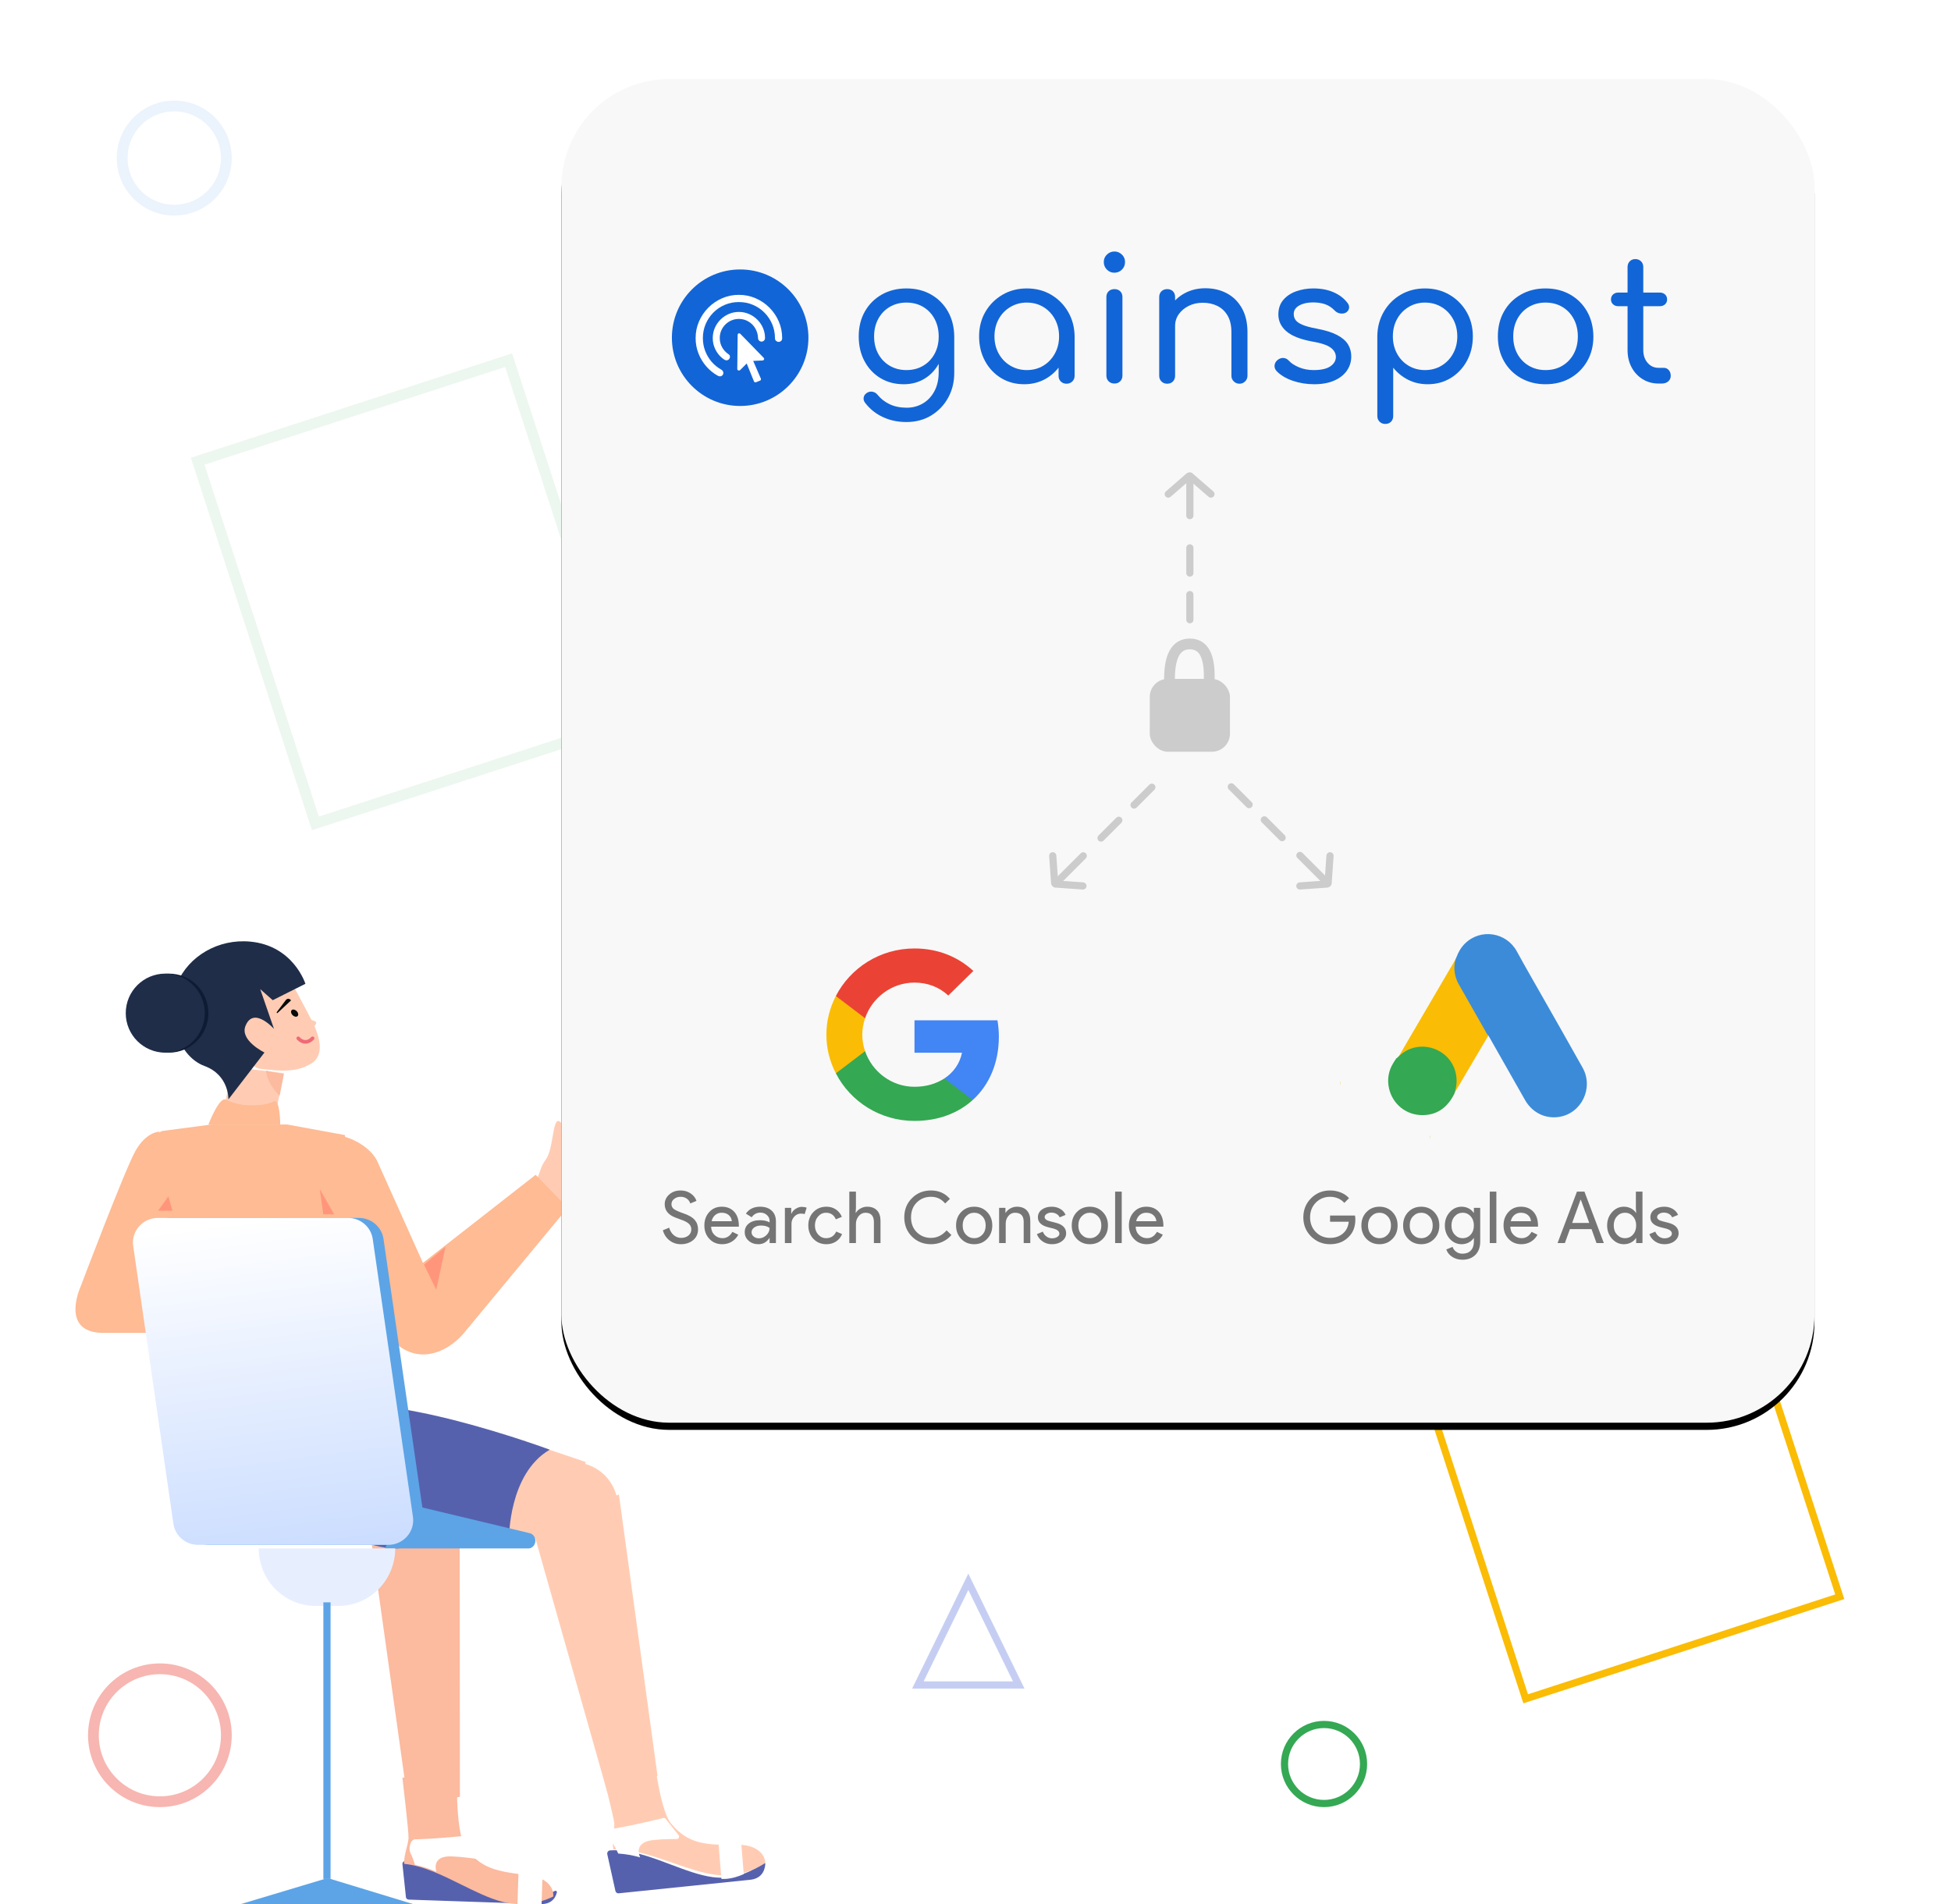 <?xml version="1.0" encoding="UTF-8"?>
<svg width="543px" height="530px" viewBox="0 0 543 530" version="1.1" xmlns="http://www.w3.org/2000/svg" xmlns:xlink="http://www.w3.org/1999/xlink">
    <title>Tab 1</title>
    <defs>
        <linearGradient x1="48.171%" y1="-0.237%" x2="71.651%" y2="210.811%" id="linearGradient-1">
            <stop stop-color="#FFFFFF" offset="0%"></stop>
            <stop stop-color="#94B9FF" offset="100%"></stop>
        </linearGradient>
        <filter x="-9.6%" y="-9.2%" width="119.2%" height="118.4%" filterUnits="objectBoundingBox" id="filter-2">
            <feGaussianBlur stdDeviation="3" in="SourceGraphic"></feGaussianBlur>
        </filter>
        <filter x="-37.5%" y="-37.5%" width="175.0%" height="175.0%" filterUnits="objectBoundingBox" id="filter-3">
            <feGaussianBlur stdDeviation="3" in="SourceGraphic"></feGaussianBlur>
        </filter>
        <filter x="-9.6%" y="-8.3%" width="119.1%" height="116.5%" filterUnits="objectBoundingBox" id="filter-4">
            <feGaussianBlur stdDeviation="3" in="SourceGraphic"></feGaussianBlur>
        </filter>
        <rect id="path-5" x="156.253" y="22" width="348.751" height="374" rx="30"></rect>
        <filter x="-3.3%" y="-2.5%" width="106.6%" height="106.1%" filterUnits="objectBoundingBox" id="filter-6">
            <feOffset dx="0" dy="2" in="SourceAlpha" result="shadowOffsetOuter1"></feOffset>
            <feGaussianBlur stdDeviation="3.5" in="shadowOffsetOuter1" result="shadowBlurOuter1"></feGaussianBlur>
            <feColorMatrix values="0 0 0 0 0   0 0 0 0 0   0 0 0 0 0  0 0 0 0.306 0" type="matrix" in="shadowBlurOuter1"></feColorMatrix>
        </filter>
        <filter x="-18.8%" y="-18.8%" width="137.5%" height="137.5%" filterUnits="objectBoundingBox" id="filter-7">
            <feGaussianBlur stdDeviation="2" in="SourceGraphic"></feGaussianBlur>
        </filter>
        <filter x="-22.5%" y="-22.5%" width="145.0%" height="145.0%" filterUnits="objectBoundingBox" id="filter-8">
            <feGaussianBlur stdDeviation="3" in="SourceGraphic"></feGaussianBlur>
        </filter>
        <filter x="-19.2%" y="-18.8%" width="138.4%" height="137.5%" filterUnits="objectBoundingBox" id="filter-9">
            <feGaussianBlur stdDeviation="2" in="SourceGraphic"></feGaussianBlur>
        </filter>
    </defs>
    <g id="Tab-1" stroke="none" stroke-width="1" fill="none" fill-rule="evenodd">
        <g id="Character07" transform="translate(-123, 156)">
            <path d="M269,176.787 C273.976,171.389 272.566,169.944 274.899,166.756 C277.19,163.648 276.685,154.496 278.872,156.24 C281.06,157.984 281.072,161.261 281.072,161.261 C283.474,158.722 286.341,153.686 290.536,154.015 C294.73,154.345 294.785,155.679 296.628,158.063 C301.517,164.473 291.921,170.14 289.931,172.688 C288.661,174.28 281.202,178.292 280.232,179.324 L276.076,183 L269,176.787 Z" id="Path" fill="#FFCCB3" fill-rule="nonzero"></path>
            <line x1="285" y1="163" x2="292" y2="155" id="Path" stroke="#EF6A77" stroke-width="1.078" stroke-linecap="round"></line>
            <line x1="288" y1="166" x2="295" y2="159" id="Path" stroke="#EF6A77" stroke-width="1.078" stroke-linecap="round"></line>
            <line x1="291" y1="167" x2="295" y2="163" id="Path" stroke="#EF6A77" stroke-width="1.078" stroke-linecap="round"></line>
            <polygon id="Path" fill="#5CA4E6" fill-rule="nonzero" points="194.052 221 191 233 206.929 228.045 209 221"></polygon>
            <path d="M309.686,362.981 C304.016,360.844 298.171,358.641 292.784,359.049 C292.662,359.058 292.544,359.095 292.437,359.157 C292.33,359.219 292.237,359.305 292.165,359.41 C292.092,359.514 292.042,359.634 292.018,359.761 C291.993,359.888 291.994,360.02 292.022,360.146 L294.278,370.314 C294.325,370.524 294.44,370.708 294.604,370.834 C294.768,370.959 294.969,371.017 295.17,370.996 L331.801,367.222 C334.502,366.944 335.805,365.238 335.999,362.886 C336.004,362.805 335.988,362.725 335.951,362.654 C335.914,362.583 335.859,362.525 335.792,362.486 C335.726,362.448 335.65,362.431 335.574,362.438 C335.499,362.444 335.427,362.473 335.366,362.522 C331.324,365.756 326.256,367.174 321.247,366.472 C317.63,365.976 313.702,364.495 309.686,362.981 Z" id="Path" fill="#5661AE"></path>
            <path d="M290,334.809 C290,334.809 293.87,349.91 293.978,351.53 C293.987,352.43 293.929,353.33 293.804,354.222 C293.631,355.826 293.439,357.613 293.728,358.784 C299.036,358.622 304.745,360.608 310.29,362.536 C314.403,363.966 318.424,365.365 322.127,365.834 C327.009,366.465 331.954,365.283 336,362.52 C335.831,359.762 333.175,357.438 328.275,357.485 C319.493,357.568 314.632,357.413 309.788,351.59 C306.344,347.453 304.683,330 304.683,330 L290,334.809 Z" id="Path" fill="#FFCCB3"></path>
            <path d="M307.642,350.017 C306.116,350.402 300.048,351.9 294.127,352.937 C292.976,353.139 292.611,355.695 293.481,356.965 C294.081,357.904 294.609,358.894 295.06,359.924 C297.123,360.055 299.167,360.416 301.161,361 C300.109,358.575 301.234,356.989 303.403,356.415 C305.115,355.962 309.248,355.885 311.387,355.877 C311.505,355.877 311.619,355.84 311.718,355.771 C311.817,355.703 311.895,355.605 311.944,355.49 C311.993,355.375 312.01,355.247 311.994,355.122 C311.978,354.997 311.928,354.879 311.851,354.784 L308.251,350.234 C308.178,350.141 308.082,350.071 307.975,350.033 C307.867,349.995 307.752,349.99 307.642,350.017 Z" id="Path" fill="#FFFFFF"></path>
            <path d="M330,365.637 C326.34,367.319 323.781,366.97 323.781,366.97 L323,357.375 L329.297,357 L330,365.637 Z" id="Path" fill="#FFFFFF"></path>
            <path d="M286.09,275.47 C292.701,273.487 296.453,266.52 294.47,259.91 C292.487,253.299 285.52,249.547 278.91,251.53 C272.299,253.513 268.547,260.48 270.53,267.09 C272.513,273.701 279.48,277.453 286.09,275.47 Z" id="Path" fill="#FFCCB3" fill-rule="nonzero"></path>
            <polygon id="Path" fill="#FFCCB3" fill-rule="nonzero" points="286 250.943 265.529 244 256 269.432 282.483 274"></polygon>
            <polygon id="Path" fill="#FFCCB3" fill-rule="nonzero" points="295.258 260 306 338.297 292.065 343 271 268.659"></polygon>
            <path d="M252.057,367.54 C246.734,364.966 241.247,362.313 235.889,362.002 C235.768,361.994 235.647,362.012 235.534,362.053 C235.422,362.094 235.319,362.158 235.235,362.24 C235.151,362.322 235.087,362.421 235.047,362.529 C235.007,362.637 234.992,362.753 235.004,362.867 L235.977,372.042 C235.997,372.231 236.089,372.406 236.235,372.536 C236.381,372.666 236.572,372.742 236.772,372.748 L273.324,373.996 C276.019,374.087 277.512,372.757 277.992,370.724 C278.007,370.654 278.001,370.581 277.973,370.515 C277.946,370.448 277.899,370.391 277.838,370.349 C277.777,370.307 277.704,370.283 277.629,370.278 C277.553,370.275 277.479,370.291 277.413,370.327 C273.034,372.654 267.867,373.265 263.018,372.029 C259.516,371.146 255.828,369.363 252.057,367.54 Z" id="Path" fill="#5661AE"></path>
            <path d="M235,338.827 C235,338.827 236.817,354.114 236.707,355.716 C236.596,356.599 236.417,357.473 236.173,358.33 C235.786,359.879 235.355,361.604 235.485,362.789 C240.781,363.311 246.187,365.989 251.439,368.59 C255.333,370.518 259.141,372.404 262.758,373.339 C267.524,374.582 272.597,374.06 276.988,371.872 C277.19,369.149 274.863,366.532 269.988,365.949 C261.25,364.904 256.441,364.129 252.409,357.804 C249.543,353.309 250.236,336 250.236,336 L235,338.827 Z" id="Path" fill="#FCBA9F"></path>
            <path d="M252.285,355.003 C250.715,355.168 244.471,355.794 238.432,355.983 C237.258,356.02 236.579,358.509 237.29,359.896 C237.773,360.915 238.177,361.974 238.5,363.062 C240.544,363.486 242.54,364.136 244.459,365 C243.709,362.44 245.027,361.022 247.263,360.761 C249.029,360.554 253.164,361.066 255.301,361.362 C255.418,361.378 255.538,361.358 255.645,361.304 C255.752,361.25 255.842,361.164 255.905,361.057 C255.968,360.949 256.001,360.825 256,360.698 C255.999,360.571 255.965,360.447 255.9,360.341 L252.867,355.305 C252.805,355.202 252.718,355.119 252.616,355.066 C252.513,355.013 252.399,354.991 252.285,355.003 Z" id="Path" fill="#FFFFFF"></path>
            <path d="M273.72,374.396 C269.659,375.504 267,374.748 267,374.748 L267.311,365 L274,365.621 L273.72,374.396 Z" id="Path" fill="#FFFFFF"></path>
            <path d="M240.48,276.84 C247.296,275.746 251.934,269.335 250.84,262.52 C249.746,255.704 243.335,251.066 236.52,252.16 C229.704,253.254 225.066,259.665 226.16,266.48 C227.254,273.296 233.665,277.934 240.48,276.84 Z" id="Path" stroke="#5CA4E6" stroke-width="1.097"></path>
            <polygon id="Path" fill="#FCBA9F" fill-rule="nonzero" points="250.94 265 251 344.126 236.71 347 226 270.472"></polygon>
            <path d="M212.403,236.45 C212.403,236.45 208.559,255.407 213.597,263.329 C219.973,273.356 227.771,274.892 233.535,275 L264.674,272.293 C264.674,272.293 264.467,254.251 276,247.51 C276,247.51 228.734,229.931 212.403,236.45 Z" id="Path" fill="#5661AE" fill-rule="nonzero"></path>
            <polygon id="Path" fill="#FFCCB3" fill-rule="nonzero" points="202 142.718 199.495 155 185 154.055 187.777 141"></polygon>
            <path d="M202,143.017 L200.828,149 C200.828,149 197.62,146.266 197,142 L202,143.017 Z" id="Path" fill="#FCBA9F" fill-rule="nonzero"></path>
            <path d="M181,157 C181,157 184.042,149.124 185.857,150.081 C190.172,152.354 196.474,151.932 199.264,150.566 C200.936,149.748 201,157 201,157 L181,157 Z" id="Path" fill="#FEBB94" fill-rule="nonzero"></path>
            <path d="M181.797,157 L168.25,158.793 C167.878,158.842 167.54,159.033 167.308,159.324 C167.076,159.616 166.969,159.985 167.008,160.353 L176.466,249 L225,244.294 L218.994,159.939 L202.935,157 L181.797,157 Z" id="Path" fill="#FEBB94" fill-rule="nonzero"></path>
            <polygon id="Path" fill="#FF967C" fill-rule="nonzero" points="216 182 212 175 212.984 182"></polygon>
            <path d="M217,160 C222.164,160.774 226.493,164.137 227.939,167.075 L240.713,195.515 L272.082,170.998 L281,180.177 L252.802,214.223 C247.132,221.522 237.323,224.525 230.642,215.007 L219.968,198.623 L217,160 Z" id="Path" fill="#FEBB94" fill-rule="nonzero"></path>
            <polygon id="Path" fill="#FF967C" fill-rule="nonzero" points="241 196.009 244.407 203 247 191"></polygon>
            <path d="M167.375,159 C167.375,159 163.762,158.935 160.725,164.311 C157.687,169.687 145.386,202.251 145.386,202.251 C145.386,202.251 139.767,214.539 151.157,215 L175,215 L167.375,159 Z" id="Path" fill="#FEBB94" fill-rule="nonzero"></path>
            <polygon id="Path" fill="#FF967C" fill-rule="nonzero" points="171 181 169.863 177 167 181"></polygon>
            <path d="M234.071,274 L181.119,274 C179.451,274 177.839,273.406 176.579,272.328 C175.32,271.249 174.496,269.758 174.26,268.128 L163.07,190.807 C162.929,189.837 163.002,188.848 163.282,187.908 C163.562,186.968 164.044,186.099 164.694,185.359 C165.344,184.618 166.149,184.024 167.052,183.618 C167.955,183.211 168.936,183 169.928,183 L222.881,183 C224.549,183 226.161,183.594 227.421,184.673 C228.68,185.751 229.504,187.243 229.74,188.872 L240.93,266.193 C241.071,267.163 240.998,268.152 240.718,269.092 C240.438,270.032 239.956,270.902 239.306,271.642 C238.655,272.382 237.851,272.976 236.948,273.383 C236.045,273.79 235.064,274 234.071,274 Z" id="Path" fill="#5CA4E6" fill-rule="nonzero"></path>
            <path d="M230,275 L270.05,275 C270.394,275 270.732,274.9 271.029,274.71 C271.326,274.52 271.573,274.247 271.743,273.918 C271.914,273.589 272.002,273.217 272,272.838 C271.997,272.46 271.904,272.089 271.729,271.763 C271.593,271.509 271.41,271.288 271.192,271.115 C270.975,270.941 270.727,270.819 270.464,270.757 L238.043,263 L230,275 Z" id="Path" fill="#5CA4E6" fill-rule="nonzero"></path>
            <path d="M231.072,274 L178.119,274 C176.451,274 174.839,273.406 173.579,272.328 C172.32,271.249 171.496,269.758 171.26,268.128 L160.07,190.807 C159.929,189.837 160.002,188.848 160.282,187.908 C160.562,186.968 161.044,186.099 161.694,185.359 C162.345,184.618 163.149,184.024 164.052,183.618 C164.955,183.211 165.936,183 166.929,183 L219.881,183 C221.549,183 223.161,183.594 224.421,184.673 C225.681,185.751 226.504,187.243 226.74,188.872 L237.93,266.193 C238.071,267.163 237.998,268.152 237.718,269.092 C237.438,270.032 236.956,270.902 236.306,271.642 C235.656,272.382 234.851,272.976 233.948,273.383 C233.045,273.79 232.064,274 231.072,274 Z" id="Path" fill="url(#linearGradient-1)" fill-rule="nonzero"></path>
            <path d="M195,275 L233,275 C233,279.243 231.335,283.313 228.37,286.314 C225.406,289.314 221.385,291 217.193,291 L210.807,291 C206.615,291 202.594,289.314 199.63,286.314 C196.666,283.313 195,279.243 195,275 Z" id="Path" fill="#E7EFFF" fill-rule="nonzero"></path>
            <polygon id="Path" fill="#5CA4E6" fill-rule="nonzero" points="215 290 213 290 213 367 215 367"></polygon>
            <polygon id="Path" fill="#5CA4E6" fill-rule="nonzero" points="213.331 367 190 374 238 374 215.031 367"></polygon>
            <path d="M202.96,115.366 C202.96,115.366 208.481,125.289 210.396,129.384 C212.311,133.479 212.965,137.897 209.777,139.931 C205.437,142.698 200.636,142.083 195.462,141.507 C190.983,141.009 185.37,128.454 186.058,125.372 C186.745,122.289 194.535,109.926 202.96,115.366 Z" id="Path" fill="#FFCCB3" fill-rule="nonzero"></path>
            <path d="M205.766,126.877 C206.121,126.611 206.066,126.003 205.643,125.519 C205.22,125.035 204.589,124.858 204.234,125.123 C203.879,125.389 203.934,125.997 204.357,126.481 C204.78,126.965 205.411,127.142 205.766,126.877 Z" id="Path" fill="#080B09" fill-rule="nonzero"></path>
            <path d="M200.246,125.962 L204,122.458 C203.908,122.319 203.795,122.206 203.668,122.127 C203.542,122.048 203.404,122.005 203.263,122 C203.123,121.996 202.984,122.03 202.854,122.1 C202.724,122.171 202.607,122.277 202.511,122.41 L200.024,125.719 C199.935,125.813 200.114,126.103 200.246,125.962 Z" id="Path" fill="#080B09" fill-rule="nonzero"></path>
            <path d="M210,133 C209.4,133.653 208.707,134 208,134 C207.293,134 206.6,133.653 206,133" id="Path" stroke="#EF6A77" stroke-linecap="round"></path>
            <path d="M198.9,122.399 L208,117.838 C208,117.838 204.7,107.201 192.61,106.089 C183.741,105.274 175.497,110.119 172.303,117.69 C169.108,125.26 171.84,137.732 179.942,140.726 C186.795,143.259 186.575,150 186.575,150 L196.61,136.959 C196.61,136.959 189.667,133.613 191.332,129.527 C193.589,123.988 199.26,130.391 199.26,130.391 L195.423,119.323 L198.9,122.399 Z" id="Path" fill="#1F2D49" fill-rule="nonzero"></path>
            <path d="M207.066,126 C207.066,126 209.163,127.819 210.432,128.17 C211.701,128.521 210.565,129.813 209.72,129.993 C208.875,130.173 206.584,126.859 207.066,126 Z" id="Path" fill="#FFCCB3" fill-rule="nonzero"></path>
            <path d="M170,137 C176.075,137 181,132.075 181,126 C181,119.925 176.075,115 170,115 C163.925,115 159,119.925 159,126 C159,132.075 163.925,137 170,137 Z" id="Path" fill="#0D1B33" fill-rule="nonzero"></path>
            <path d="M169,137 C175.075,137 180,132.075 180,126 C180,119.925 175.075,115 169,115 C162.925,115 158,119.925 158,126 C158,132.075 162.925,137 169,137 Z" id="Path" fill="#1F2D49" fill-rule="nonzero"></path>
        </g>
        <rect id="Rectangle" stroke="#FABC04" stroke-width="2" filter="url(#filter-2)" transform="translate(453.5, 413) rotate(-18) translate(-453.5, -413) " x="407.542" y="365" width="91.917" height="96"></rect>
        <circle id="Oval" stroke="#34A853" stroke-width="2" filter="url(#filter-3)" cx="368.5" cy="491" r="11"></circle>
        <rect id="Rectangle-Copy" stroke="#34A852" stroke-width="3" opacity="0.312" filter="url(#filter-4)" transform="translate(114.668, 164.72) rotate(-18) translate(-114.668, -164.72) " x="69.168" y="111.72" width="91" height="106"></rect>
        <g id="Rectangle">
            <use fill="black" fill-opacity="1" filter="url(#filter-6)" xlink:href="#path-5"></use>
            <use fill="#F8F8F8" fill-rule="evenodd" xlink:href="#path-5"></use>
        </g>
        <g id="Wrapper" transform="translate(24.5, 28)">
            <g id="Logo" transform="translate(162.5, 42)">
                <g id="gainspot" transform="translate(52, 0)" fill="#1265D6" fill-rule="nonzero">
                    <path d="M12.548,36.949 C10.08,36.949 7.909,36.38 6.034,35.243 C4.159,34.106 2.684,32.537 1.611,30.535 C0.537,28.533 0,26.234 0,23.64 C0,21.013 0.569,18.699 1.707,16.697 C2.845,14.695 4.415,13.125 6.418,11.988 C8.421,10.851 10.705,10.282 13.269,10.282 C15.865,10.282 18.157,10.851 20.144,11.988 C22.131,13.125 23.694,14.695 24.832,16.697 C25.969,18.699 26.554,21.013 26.586,23.64 L23.99,24.072 C23.99,26.603 23.501,28.837 22.524,30.775 C21.546,32.713 20.192,34.226 18.461,35.315 C16.731,36.404 14.76,36.949 12.548,36.949 Z M13.269,47.471 C10.897,47.471 8.726,47.015 6.755,46.102 C4.784,45.189 3.141,43.884 1.827,42.186 C1.442,41.706 1.29,41.201 1.37,40.673 C1.45,40.144 1.731,39.72 2.212,39.399 C2.724,39.047 3.269,38.927 3.846,39.039 C4.423,39.151 4.888,39.431 5.24,39.88 C6.138,41.001 7.268,41.882 8.63,42.523 C9.992,43.163 11.57,43.483 13.365,43.483 C15,43.483 16.49,43.091 17.836,42.306 C19.183,41.522 20.256,40.384 21.058,38.895 C21.859,37.405 22.259,35.62 22.259,33.538 L22.259,26.523 L23.75,22.871 L26.586,23.64 L26.586,33.778 C26.586,36.34 26.017,38.655 24.88,40.721 C23.742,42.787 22.171,44.428 20.168,45.646 C18.165,46.863 15.865,47.471 13.269,47.471 Z M13.269,33.009 C15.032,33.009 16.586,32.609 17.933,31.808 C19.279,31.007 20.336,29.902 21.106,28.492 C21.875,27.083 22.259,25.465 22.259,23.64 C22.259,21.814 21.875,20.188 21.106,18.763 C20.336,17.337 19.279,16.224 17.933,15.423 C16.586,14.623 15.032,14.222 13.269,14.222 C11.538,14.222 9.992,14.623 8.63,15.423 C7.268,16.224 6.202,17.337 5.433,18.763 C4.663,20.188 4.279,21.814 4.279,23.64 C4.279,25.465 4.663,27.083 5.433,28.492 C6.202,29.902 7.268,31.007 8.63,31.808 C9.992,32.609 11.538,33.009 13.269,33.009 Z" id="Shape"></path>
                    <path d="M46.049,36.949 C43.646,36.949 41.498,36.372 39.607,35.219 C37.716,34.066 36.226,32.48 35.136,30.462 C34.046,28.444 33.501,26.17 33.501,23.64 C33.501,21.077 34.086,18.795 35.256,16.793 C36.426,14.791 38.013,13.205 40.016,12.036 C42.019,10.867 44.271,10.282 46.771,10.282 C49.303,10.282 51.562,10.867 53.549,12.036 C55.536,13.205 57.115,14.799 58.285,16.817 C59.455,18.835 60.056,21.109 60.088,23.64 L58.357,24.072 C58.357,26.507 57.812,28.701 56.722,30.655 C55.633,32.609 54.166,34.146 52.323,35.267 C50.48,36.388 48.389,36.949 46.049,36.949 Z M46.771,33.009 C48.501,33.009 50.04,32.601 51.386,31.784 C52.732,30.967 53.798,29.846 54.583,28.42 C55.368,26.995 55.761,25.401 55.761,23.64 C55.761,21.846 55.368,20.236 54.583,18.811 C53.798,17.385 52.732,16.264 51.386,15.447 C50.04,14.631 48.501,14.222 46.771,14.222 C45.104,14.222 43.581,14.631 42.203,15.447 C40.825,16.264 39.743,17.385 38.958,18.811 C38.173,20.236 37.78,21.846 37.78,23.64 C37.78,25.401 38.173,26.995 38.958,28.42 C39.743,29.846 40.825,30.967 42.203,31.784 C43.581,32.601 45.104,33.009 46.771,33.009 Z M57.828,36.805 C57.187,36.805 56.658,36.597 56.242,36.18 C55.825,35.764 55.617,35.235 55.617,34.595 L55.617,26.907 L56.53,22.294 L60.088,23.64 L60.088,34.595 C60.088,35.235 59.871,35.764 59.439,36.18 C59.006,36.597 58.469,36.805 57.828,36.805 Z" id="Shape"></path>
                    <path d="M71.185,36.757 C70.512,36.757 69.967,36.549 69.551,36.132 C69.134,35.716 68.926,35.187 68.926,34.547 L68.926,12.685 C68.926,12.012 69.134,11.475 69.551,11.075 C69.967,10.675 70.512,10.474 71.185,10.474 C71.826,10.474 72.355,10.675 72.772,11.075 C73.189,11.475 73.397,12.012 73.397,12.685 L73.397,34.547 C73.397,35.187 73.189,35.716 72.772,36.132 C72.355,36.549 71.826,36.757 71.185,36.757 Z M71.137,5.91 C70.336,5.91 69.647,5.622 69.07,5.045 C68.493,4.468 68.205,3.764 68.205,2.931 C68.205,2.098 68.501,1.401 69.094,0.841 C69.687,0.28 70.384,0 71.185,0 C71.955,0 72.636,0.28 73.229,0.841 C73.822,1.401 74.118,2.098 74.118,2.931 C74.118,3.764 73.83,4.468 73.253,5.045 C72.676,5.622 71.971,5.91 71.137,5.91 Z" id="Shape"></path>
                    <path d="M105.985,36.805 C105.344,36.805 104.807,36.589 104.374,36.156 C103.942,35.724 103.725,35.203 103.725,34.595 L103.725,22.486 C103.725,20.597 103.373,19.051 102.668,17.85 C101.962,16.649 101.017,15.752 99.831,15.159 C98.645,14.567 97.283,14.27 95.745,14.27 C94.302,14.27 93.004,14.559 91.85,15.135 C90.696,15.712 89.775,16.48 89.086,17.441 C88.397,18.402 88.052,19.508 88.052,20.757 L85.168,20.757 C85.2,18.739 85.713,16.937 86.706,15.351 C87.7,13.766 89.046,12.517 90.745,11.604 C92.443,10.691 94.35,10.234 96.466,10.234 C98.709,10.234 100.712,10.707 102.475,11.652 C104.238,12.597 105.632,13.982 106.658,15.808 C107.684,17.634 108.196,19.86 108.196,22.486 L108.196,34.595 C108.196,35.203 107.98,35.724 107.547,36.156 C107.115,36.589 106.594,36.805 105.985,36.805 Z M85.841,36.805 C85.2,36.805 84.671,36.597 84.254,36.18 C83.838,35.764 83.629,35.235 83.629,34.595 L83.629,12.685 C83.629,12.012 83.838,11.475 84.254,11.075 C84.671,10.675 85.2,10.474 85.841,10.474 C86.514,10.474 87.051,10.675 87.451,11.075 C87.852,11.475 88.052,12.012 88.052,12.685 L88.052,34.595 C88.052,35.235 87.852,35.764 87.451,36.18 C87.051,36.597 86.514,36.805 85.841,36.805 Z" id="Shape"></path>
                    <path d="M126.746,36.949 C124.631,36.949 122.627,36.621 120.736,35.964 C118.845,35.307 117.355,34.402 116.265,33.249 C115.849,32.769 115.672,32.24 115.736,31.664 C115.8,31.087 116.089,30.591 116.602,30.174 C117.147,29.758 117.707,29.582 118.284,29.646 C118.861,29.71 119.342,29.966 119.727,30.414 C120.368,31.119 121.305,31.728 122.539,32.24 C123.773,32.753 125.127,33.009 126.602,33.009 C128.685,33.009 130.231,32.665 131.241,31.976 C132.251,31.287 132.771,30.43 132.804,29.405 C132.804,28.348 132.307,27.459 131.313,26.739 C130.32,26.018 128.573,25.449 126.073,25.033 C122.836,24.424 120.48,23.479 119.006,22.198 C117.531,20.917 116.794,19.363 116.794,17.538 C116.794,15.904 117.251,14.551 118.164,13.477 C119.078,12.404 120.28,11.604 121.77,11.075 C123.26,10.547 124.839,10.282 126.506,10.282 C128.621,10.282 130.48,10.627 132.082,11.315 C133.685,12.004 134.967,12.957 135.929,14.174 C136.345,14.655 136.529,15.151 136.481,15.664 C136.433,16.176 136.169,16.609 135.688,16.961 C135.207,17.249 134.654,17.345 134.029,17.249 C133.405,17.153 132.884,16.881 132.467,16.432 C131.666,15.6 130.776,15.015 129.799,14.679 C128.821,14.342 127.691,14.174 126.409,14.174 C124.871,14.174 123.597,14.462 122.587,15.039 C121.578,15.616 121.073,16.4 121.073,17.393 C121.073,18.034 121.241,18.595 121.578,19.075 C121.914,19.556 122.547,19.996 123.477,20.396 C124.406,20.797 125.736,21.157 127.467,21.477 C129.871,21.926 131.77,22.519 133.164,23.255 C134.558,23.992 135.56,24.857 136.169,25.85 C136.778,26.843 137.082,27.964 137.082,29.213 C137.082,30.687 136.674,32.008 135.856,33.177 C135.039,34.346 133.861,35.267 132.323,35.94 C130.784,36.613 128.925,36.949 126.746,36.949 Z" id="Path"></path>
                    <path d="M146.545,48 C145.904,48 145.376,47.792 144.959,47.375 C144.542,46.959 144.334,46.43 144.334,45.79 L144.334,23.544 C144.366,21.045 144.967,18.787 146.137,16.769 C147.307,14.751 148.885,13.165 150.872,12.012 C152.859,10.859 155.103,10.282 157.603,10.282 C160.135,10.282 162.403,10.867 164.406,12.036 C166.409,13.205 167.996,14.791 169.165,16.793 C170.335,18.795 170.92,21.077 170.92,23.64 C170.92,26.17 170.367,28.444 169.262,30.462 C168.156,32.48 166.657,34.066 164.766,35.219 C162.875,36.372 160.744,36.949 158.372,36.949 C156.353,36.949 154.526,36.533 152.892,35.7 C151.257,34.867 149.879,33.746 148.757,32.336 L148.757,45.79 C148.757,46.43 148.557,46.959 148.156,47.375 C147.755,47.792 147.219,48 146.545,48 Z M157.603,33.009 C159.302,33.009 160.832,32.601 162.194,31.784 C163.557,30.967 164.63,29.846 165.415,28.42 C166.201,26.995 166.593,25.401 166.593,23.64 C166.593,21.846 166.201,20.236 165.415,18.811 C164.63,17.385 163.557,16.264 162.194,15.447 C160.832,14.631 159.302,14.222 157.603,14.222 C155.904,14.222 154.374,14.639 153.012,15.471 C151.65,16.304 150.584,17.425 149.815,18.835 C149.045,20.244 148.661,21.846 148.661,23.64 C148.661,25.401 149.045,26.995 149.815,28.42 C150.584,29.846 151.65,30.967 153.012,31.784 C154.374,32.601 155.904,33.009 157.603,33.009 Z" id="Shape"></path>
                    <path d="M191.152,36.949 C188.588,36.949 186.305,36.38 184.302,35.243 C182.298,34.106 180.728,32.537 179.59,30.535 C178.452,28.533 177.883,26.234 177.883,23.64 C177.883,21.013 178.452,18.699 179.59,16.697 C180.728,14.695 182.298,13.125 184.302,11.988 C186.305,10.851 188.588,10.282 191.152,10.282 C193.717,10.282 196,10.851 198.003,11.988 C200.007,13.125 201.577,14.695 202.715,16.697 C203.853,18.699 204.438,21.013 204.47,23.64 C204.47,26.234 203.893,28.533 202.739,30.535 C201.585,32.537 200.015,34.106 198.027,35.243 C196.04,36.38 193.749,36.949 191.152,36.949 Z M191.152,33.009 C192.915,33.009 194.47,32.609 195.816,31.808 C197.162,31.007 198.22,29.902 198.989,28.492 C199.758,27.083 200.143,25.465 200.143,23.64 C200.143,21.814 199.758,20.188 198.989,18.763 C198.22,17.337 197.162,16.224 195.816,15.423 C194.47,14.623 192.915,14.222 191.152,14.222 C189.422,14.222 187.875,14.623 186.513,15.423 C185.151,16.224 184.085,17.337 183.316,18.763 C182.547,20.188 182.162,21.814 182.162,23.64 C182.162,25.465 182.547,27.083 183.316,28.492 C184.085,29.902 185.151,31.007 186.513,31.808 C187.875,32.609 189.422,33.009 191.152,33.009 Z" id="Shape"></path>
                    <path d="M222.587,36.757 C220.952,36.757 219.478,36.348 218.164,35.532 C216.849,34.715 215.824,33.61 215.087,32.216 C214.349,30.823 213.981,29.229 213.981,27.435 L213.981,4.324 C213.981,3.684 214.181,3.155 214.582,2.739 C214.982,2.322 215.503,2.114 216.144,2.114 C216.785,2.114 217.314,2.322 217.731,2.739 C218.147,3.155 218.356,3.684 218.356,4.324 L218.356,27.435 C218.356,28.877 218.756,30.062 219.558,30.991 C220.359,31.92 221.369,32.384 222.587,32.384 L224.077,32.384 C224.622,32.384 225.079,32.593 225.447,33.009 C225.816,33.425 226,33.954 226,34.595 C226,35.235 225.768,35.756 225.303,36.156 C224.838,36.557 224.237,36.757 223.5,36.757 L222.587,36.757 Z M211.385,15.231 C210.808,15.231 210.327,15.055 209.942,14.703 C209.558,14.35 209.366,13.902 209.366,13.357 C209.366,12.781 209.558,12.316 209.942,11.964 C210.327,11.612 210.808,11.435 211.385,11.435 L222.971,11.435 C223.548,11.435 224.029,11.612 224.413,11.964 C224.798,12.316 224.99,12.781 224.99,13.357 C224.99,13.902 224.798,14.35 224.413,14.703 C224.029,15.055 223.548,15.231 222.971,15.231 L211.385,15.231 Z" id="Shape"></path>
                </g>
                <g id="Logo-1" transform="translate(0, 5)">
                    <circle id="Oval" fill="#1265D6" cx="19" cy="19" r="19"></circle>
                    <g id="􀭇" transform="translate(6.604, 7.068)" fill="#FFFFFF" fill-rule="nonzero">
                        <path d="M0,12.044 C0,13.547 0.266,14.974 0.797,16.324 C1.328,17.674 2.06,18.88 2.993,19.943 C3.926,21.006 4.987,21.864 6.175,22.517 C6.419,22.651 6.652,22.706 6.872,22.682 C7.092,22.659 7.275,22.576 7.421,22.434 C7.567,22.293 7.661,22.123 7.704,21.927 C7.748,21.73 7.722,21.527 7.628,21.318 C7.533,21.11 7.348,20.927 7.073,20.769 C6.081,20.218 5.205,19.502 4.446,18.62 C3.686,17.739 3.092,16.737 2.663,15.615 C2.234,14.494 2.019,13.303 2.019,12.044 C2.019,10.65 2.277,9.348 2.792,8.135 C3.308,6.923 4.022,5.857 4.936,4.936 C5.849,4.015 6.911,3.296 8.124,2.781 C9.336,2.265 10.639,2.007 12.032,2.007 C13.425,2.007 14.73,2.265 15.946,2.781 C17.162,3.296 18.229,4.015 19.146,4.936 C20.063,5.857 20.781,6.923 21.301,8.135 C21.82,9.348 22.08,10.65 22.08,12.044 C22.08,12.398 22.192,12.662 22.417,12.835 C22.641,13.008 22.883,13.095 23.143,13.095 C23.379,13.095 23.595,13.006 23.792,12.829 C23.989,12.652 24.087,12.39 24.087,12.044 C24.087,10.398 23.772,8.85 23.143,7.397 C22.513,5.945 21.643,4.664 20.533,3.554 C19.423,2.444 18.14,1.574 16.684,0.945 C15.228,0.315 13.677,0 12.032,0 C10.387,0 8.838,0.315 7.386,0.945 C5.933,1.574 4.654,2.444 3.548,3.554 C2.442,4.664 1.574,5.945 0.945,7.397 C0.315,8.85 0,10.398 0,12.044 Z M4.77,12.044 C4.77,12.917 4.914,13.736 5.201,14.5 C5.489,15.263 5.872,15.944 6.352,16.542 C6.833,17.141 7.36,17.625 7.935,17.995 C8.234,18.191 8.511,18.262 8.767,18.207 C9.023,18.152 9.224,18.022 9.369,17.818 C9.515,17.613 9.578,17.389 9.558,17.145 C9.539,16.901 9.403,16.692 9.151,16.519 C8.419,16.039 7.83,15.407 7.386,14.624 C6.941,13.84 6.718,12.98 6.718,12.044 C6.718,11.296 6.854,10.601 7.126,9.96 C7.397,9.318 7.777,8.753 8.265,8.265 C8.753,7.777 9.318,7.395 9.96,7.12 C10.601,6.844 11.292,6.707 12.032,6.707 C12.772,6.707 13.461,6.844 14.098,7.12 C14.736,7.395 15.295,7.775 15.775,8.259 C16.255,8.743 16.635,9.308 16.914,9.954 C17.194,10.599 17.345,11.296 17.369,12.044 C17.385,12.311 17.483,12.54 17.664,12.729 C17.845,12.917 18.073,13.012 18.349,13.012 C18.617,13.012 18.845,12.917 19.034,12.729 C19.223,12.54 19.317,12.311 19.317,12.044 C19.317,11.044 19.128,10.105 18.75,9.228 C18.373,8.35 17.847,7.576 17.174,6.907 C16.501,6.238 15.726,5.713 14.848,5.331 C13.97,4.949 13.032,4.758 12.032,4.758 C11.04,4.758 10.105,4.949 9.228,5.331 C8.35,5.713 7.576,6.238 6.907,6.907 C6.238,7.576 5.715,8.35 5.337,9.228 C4.959,10.105 4.77,11.044 4.77,12.044 Z M11.595,20.592 C11.587,20.821 11.686,20.966 11.89,21.029 C12.095,21.092 12.272,21.053 12.422,20.911 L14.216,19.105 L16.235,24.087 C16.283,24.198 16.359,24.276 16.466,24.324 C16.572,24.371 16.676,24.375 16.778,24.335 L17.959,23.863 C18.062,23.816 18.13,23.737 18.166,23.627 C18.201,23.517 18.195,23.406 18.148,23.296 L16.023,18.384 L18.573,18.278 C18.794,18.27 18.945,18.18 19.028,18.006 C19.11,17.833 19.073,17.664 18.916,17.499 L12.457,10.863 C12.307,10.713 12.144,10.672 11.967,10.739 C11.79,10.806 11.701,10.95 11.701,11.17 L11.595,20.592 Z" id="Shape"></path>
                    </g>
                </g>
            </g>
            <g id="Lock" transform="translate(264.049, 104)">
                <rect id="Rectangle" fill="#CCCCCC" x="31.451" y="56.97" width="22.32" height="20.269" rx="5"></rect>
                <path d="M36.954,57.814 C36.792,50.764 38.678,47.239 42.611,47.239 C46.545,47.239 48.329,50.764 47.964,57.814" id="Path-2" stroke="#CCCCCC" stroke-width="3"></path>
                <g id="Down" transform="translate(67.534, 100.511) rotate(-45) translate(-67.534, -100.511) translate(60.834, 81)" stroke="#CCCCCC" stroke-linecap="round" stroke-width="2">
                    <line x1="6.778" y1="7.5" x2="6.778" y2="0.5" id="Line"></line>
                    <line x1="6.778" y1="20.5" x2="6.778" y2="13.5" id="Line-Copy"></line>
                    <g id="Group" transform="translate(0, 27)">
                        <line x1="6.778" y1="11.5" x2="6.778" y2="0.5" id="Line-Copy-4"></line>
                        <line x1="12.701" y1="11.285" x2="6.611" y2="6.707" id="Line-Copy-5" transform="translate(9.701, 8.785) scale(-1, 1) rotate(4) translate(-9.701, -8.785) "></line>
                        <line x1="6.701" y1="11.285" x2="0.611" y2="6.707" id="Line-Copy-5" transform="translate(3.701, 8.785) rotate(4) translate(-3.701, -8.785) "></line>
                    </g>
                </g>
                <g id="Down-Copy" transform="translate(18.534, 100.511) rotate(45) translate(-18.534, -100.511) translate(11.834, 81)" stroke="#CCCCCC" stroke-linecap="round" stroke-width="2">
                    <line x1="6.778" y1="7.5" x2="6.778" y2="0.5" id="Line"></line>
                    <line x1="6.778" y1="20.5" x2="6.778" y2="13.5" id="Line-Copy"></line>
                    <g id="Group" transform="translate(0, 27)">
                        <line x1="6.778" y1="11.5" x2="6.778" y2="0.5" id="Line-Copy-4"></line>
                        <line x1="12.701" y1="11.285" x2="6.611" y2="6.707" id="Line-Copy-5" transform="translate(9.701, 8.785) scale(-1, 1) rotate(4) translate(-9.701, -8.785) "></line>
                        <line x1="6.701" y1="11.285" x2="0.611" y2="6.707" id="Line-Copy-5" transform="translate(3.701, 8.785) rotate(4) translate(-3.701, -8.785) "></line>
                    </g>
                </g>
                <line x1="42.611" y1="40.5" x2="42.611" y2="33.5" id="Line-Copy-2" stroke="#CCCCCC" stroke-width="2" stroke-linecap="round"></line>
                <line x1="42.611" y1="27.5" x2="42.611" y2="20.5" id="Line-Copy-3" stroke="#CCCCCC" stroke-width="2" stroke-linecap="round"></line>
                <g id="Group" transform="translate(42.534, 6.011) scale(1, -1) translate(-42.534, -6.011) translate(35.834, 0)" stroke="#CCCCCC" stroke-linecap="round" stroke-width="2">
                    <line x1="6.778" y1="11.5" x2="6.778" y2="0.5" id="Line-Copy-4"></line>
                    <line x1="12.701" y1="11.285" x2="6.611" y2="6.707" id="Line-Copy-5" transform="translate(9.701, 8.785) scale(-1, 1) rotate(4) translate(-9.701, -8.785) "></line>
                    <line x1="6.701" y1="11.285" x2="0.611" y2="6.707" id="Line-Copy-5" transform="translate(3.701, 8.785) rotate(4) translate(-3.701, -8.785) "></line>
                </g>
            </g>
            <path d="M381.128,238.145 C380.925,238.946 380.744,239.748 380.699,240.594 C380.631,242.464 381.106,244.201 382.054,245.826 C384.538,250.034 387.021,254.265 389.482,258.495 C389.708,258.874 389.889,259.252 390.114,259.609 C388.76,261.924 387.405,264.218 386.028,266.533 C384.131,269.762 382.235,273.012 380.315,276.241 C380.225,276.241 380.202,276.196 380.18,276.13 C380.157,275.952 380.225,275.796 380.27,275.618 C381.196,272.278 380.428,269.316 378.103,266.778 C376.68,265.242 374.874,264.373 372.797,264.084 C370.087,263.705 367.694,264.396 365.549,266.066 C365.165,266.355 364.917,266.778 364.465,267.001 C364.375,267.001 364.33,266.956 364.307,266.889 C365.391,265.041 366.452,263.193 367.536,261.345 C372.006,253.686 376.477,246.027 380.97,238.389 C381.015,238.3 381.083,238.234 381.128,238.145" id="Path" fill="#FABC04" fill-rule="nonzero"></path>
            <path d="M383.211,234.645 C387.553,230.351 394.73,231.431 397.676,236.826 C399.892,240.918 402.24,244.92 404.522,248.966 C408.332,255.688 412.187,262.41 415.953,269.155 C419.121,274.798 415.687,281.924 409.395,282.891 C405.541,283.476 401.93,281.677 399.936,278.17 C396.591,272.257 393.224,266.345 389.879,260.454 C389.812,260.32 389.724,260.207 389.635,260.095 C389.281,259.802 389.125,259.375 388.904,258.993 C387.42,256.34 385.891,253.71 384.407,251.08 C383.454,249.371 382.457,247.685 381.505,245.976 C380.641,244.447 380.242,242.784 380.286,241.03 C380.353,240.131 380.464,239.232 380.862,238.422 C381.394,237.006 382.125,235.702 383.211,234.645 Z" id="Path" fill="#3C8BD9" fill-rule="nonzero"></path>
            <path d="M364.24,266.537 C364.677,266.146 365.091,265.732 365.55,265.364 C371.137,260.948 379.529,264.145 380.748,271.137 C381.047,272.816 380.886,274.426 380.38,276.036 C380.357,276.174 380.334,276.289 380.288,276.427 C380.081,276.795 379.897,277.186 379.667,277.554 C377.621,280.935 374.609,282.614 370.655,282.361 C366.125,282.039 362.562,278.635 361.941,274.127 C361.642,271.942 362.079,269.895 363.205,268.009 C363.435,267.595 363.711,267.227 363.964,266.813 C364.079,266.721 364.033,266.537 364.24,266.537" id="Path" fill="#34A852" fill-rule="nonzero"></path>
            <path d="M348.55,273.25 C348.514,273.5 348.514,273.938 348.451,274 C348.442,273.562 348.478,273.312 348.514,273 L348.55,273.25" id="Path" fill="#FABC04" fill-rule="nonzero"></path>
            <path d="M373.468,289 C373.428,288.588 373.468,288.294 373.508,288 L373.548,288.235 L373.468,289" id="Path" fill="#E1C025" fill-rule="nonzero"></path>
            <g id="Google" transform="translate(205.5, 236)" fill-rule="nonzero">
                <path d="M48,24.54 C48,22.96 47.857,21.46 47.612,20 L24.521,20 L24.521,29.02 L37.742,29.02 C37.149,31.98 35.413,34.48 32.838,36.18 L32.838,42.18 L40.725,42.18 C45.344,38 48,31.84 48,24.54 L48,24.54 Z" id="Path" fill="#4285F4"></path>
                <path d="M24.521,48 C31.142,48 36.679,45.84 40.725,42.18 L32.838,36.18 C30.631,37.62 27.831,38.5 24.521,38.5 C18.125,38.5 12.71,34.28 10.769,28.58 L2.636,28.58 L2.636,34.76 C6.662,42.6 14.937,48 24.521,48 Z" id="Path" fill="#34A853"></path>
                <path d="M10.769,28.58 C10.258,27.14 9.992,25.6 9.992,24 C9.992,22.4 10.278,20.86 10.769,19.42 L10.769,13.24 L2.636,13.24 C0.96,16.48 1.81492397e-15,20.12 1.81492397e-15,24 C1.81492397e-15,27.88 0.96,31.52 2.636,34.76 L10.769,28.58 Z" id="Path" fill="#FBBC05"></path>
                <path d="M24.521,9.5 C28.138,9.5 31.367,10.72 33.921,13.1 L40.909,6.26 C36.679,2.38 31.142,0 24.521,0 C14.937,0 6.662,5.4 2.636,13.24 L10.769,19.42 C12.71,13.72 18.125,9.5 24.521,9.5 Z" id="Path" fill="#EA4335"></path>
            </g>
            <g id="Search-Console" transform="translate(159.98, 303.36)" fill="#757575" fill-rule="nonzero">
                <path d="M9.8,10.82 C9.8,12.073 9.34,13.08 8.42,13.84 C7.487,14.587 6.353,14.96 5.02,14.96 C3.833,14.96 2.787,14.613 1.88,13.92 C0.973,13.227 0.347,12.28 0,11.08 L1.76,10.36 C1.88,10.787 2.047,11.173 2.26,11.52 C2.473,11.867 2.723,12.163 3.01,12.41 C3.297,12.657 3.613,12.85 3.96,12.99 C4.307,13.13 4.673,13.2 5.06,13.2 C5.9,13.2 6.587,12.983 7.12,12.55 C7.653,12.117 7.92,11.54 7.92,10.82 C7.92,10.22 7.7,9.707 7.26,9.28 C6.847,8.867 6.073,8.467 4.94,8.08 C3.793,7.667 3.08,7.387 2.8,7.24 C1.28,6.467 0.52,5.327 0.52,3.82 C0.52,2.767 0.94,1.867 1.78,1.12 C2.633,0.373 3.68,0 4.92,0 C6.013,0 6.96,0.28 7.76,0.84 C8.56,1.387 9.093,2.073 9.36,2.9 L7.64,3.62 C7.48,3.087 7.163,2.643 6.69,2.29 C6.217,1.937 5.64,1.76 4.96,1.76 C4.24,1.76 3.633,1.96 3.14,2.36 C2.647,2.733 2.4,3.22 2.4,3.82 C2.4,4.313 2.593,4.74 2.98,5.1 C3.407,5.46 4.333,5.887 5.76,6.38 C7.213,6.873 8.25,7.477 8.87,8.19 C9.49,8.903 9.8,9.78 9.8,10.82 Z" id="Path"></path>
                <path d="M16.517,14.96 C15.077,14.96 13.89,14.467 12.957,13.48 C12.023,12.493 11.557,11.247 11.557,9.74 C11.557,8.247 12.01,7.003 12.917,6.01 C13.823,5.017 14.983,4.52 16.397,4.52 C17.85,4.52 19.007,4.99 19.867,5.93 C20.727,6.87 21.157,8.187 21.157,9.88 L21.137,10.08 L13.437,10.08 C13.463,11.04 13.783,11.813 14.397,12.4 C15.01,12.987 15.743,13.28 16.597,13.28 C17.77,13.28 18.69,12.693 19.357,11.52 L20.997,12.32 C20.557,13.147 19.947,13.793 19.167,14.26 C18.387,14.727 17.503,14.96 16.517,14.96 Z M13.577,8.56 L19.197,8.56 C19.143,7.88 18.867,7.317 18.367,6.87 C17.867,6.423 17.197,6.2 16.357,6.2 C15.663,6.2 15.067,6.413 14.567,6.84 C14.067,7.267 13.737,7.84 13.577,8.56 Z" id="Shape"></path>
                <path d="M24.693,11.64 C24.693,12.12 24.897,12.52 25.303,12.84 C25.71,13.16 26.187,13.32 26.733,13.32 C27.507,13.32 28.197,13.033 28.803,12.46 C29.41,11.887 29.713,11.213 29.713,10.44 C29.14,9.987 28.34,9.76 27.313,9.76 C26.567,9.76 25.943,9.94 25.443,10.3 C24.943,10.66 24.693,11.107 24.693,11.64 Z M27.073,4.52 C28.433,4.52 29.507,4.883 30.293,5.61 C31.08,6.337 31.473,7.333 31.473,8.6 L31.473,14.64 L29.713,14.64 L29.713,13.28 L29.633,13.28 C28.873,14.4 27.86,14.96 26.593,14.96 C25.513,14.96 24.61,14.64 23.883,14 C23.157,13.36 22.793,12.56 22.793,11.6 C22.793,10.587 23.177,9.78 23.943,9.18 C24.71,8.58 25.733,8.28 27.013,8.28 C28.107,8.28 29.007,8.48 29.713,8.88 L29.713,8.46 C29.713,7.82 29.46,7.277 28.953,6.83 C28.447,6.383 27.853,6.16 27.173,6.16 C26.147,6.16 25.333,6.593 24.733,7.46 L23.113,6.44 C24.007,5.16 25.327,4.52 27.073,4.52 Z" id="Shape"></path>
                <path d="M35.81,14.64 L33.97,14.64 L33.97,4.84 L35.73,4.84 L35.73,6.44 L35.81,6.44 C35.997,5.92 36.38,5.477 36.96,5.11 C37.54,4.743 38.11,4.56 38.67,4.56 C39.203,4.56 39.657,4.64 40.03,4.8 L39.47,6.58 C39.243,6.487 38.883,6.44 38.39,6.44 C37.697,6.44 37.093,6.72 36.58,7.28 C36.067,7.84 35.81,8.493 35.81,9.24 L35.81,14.64 Z" id="Path"></path>
                <path d="M45.527,14.96 C44.073,14.96 42.867,14.467 41.907,13.48 C40.96,12.467 40.487,11.22 40.487,9.74 C40.487,8.233 40.96,6.987 41.907,6 C42.867,5.013 44.073,4.52 45.527,4.52 C46.527,4.52 47.4,4.77 48.147,5.27 C48.893,5.77 49.453,6.46 49.827,7.34 L48.147,8.04 C47.627,6.813 46.713,6.2 45.407,6.2 C44.567,6.2 43.84,6.54 43.227,7.22 C42.627,7.9 42.327,8.74 42.327,9.74 C42.327,10.74 42.627,11.58 43.227,12.26 C43.84,12.94 44.567,13.28 45.407,13.28 C46.753,13.28 47.7,12.667 48.247,11.44 L49.887,12.14 C49.527,13.02 48.963,13.71 48.197,14.21 C47.43,14.71 46.54,14.96 45.527,14.96 Z" id="Path"></path>
                <path d="M51.903,0.32 L53.743,0.32 L53.743,4.84 L53.663,6.2 L53.743,6.2 C54.023,5.72 54.453,5.32 55.033,5 C55.613,4.68 56.217,4.52 56.843,4.52 C58.043,4.52 58.967,4.863 59.613,5.55 C60.26,6.237 60.583,7.213 60.583,8.48 L60.583,14.64 L58.743,14.64 L58.743,8.84 C58.743,7.08 57.963,6.2 56.403,6.2 C55.657,6.2 55.027,6.51 54.513,7.13 C54,7.75 53.743,8.473 53.743,9.3 L53.743,14.64 L51.903,14.64 L51.903,0.32 Z" id="Path"></path>
                <path d="M74.637,14.96 C72.517,14.96 70.743,14.247 69.317,12.82 C67.903,11.393 67.197,9.613 67.197,7.48 C67.197,5.347 67.903,3.573 69.317,2.16 C70.73,0.72 72.503,0 74.637,0 C76.797,0 78.55,0.78 79.897,2.34 L78.577,3.62 C77.55,2.38 76.237,1.76 74.637,1.76 C73.05,1.76 71.723,2.293 70.657,3.36 C69.603,4.413 69.077,5.787 69.077,7.48 C69.077,9.173 69.603,10.547 70.657,11.6 C71.723,12.667 73.05,13.2 74.637,13.2 C76.303,13.2 77.75,12.5 78.977,11.1 L80.317,12.4 C79.637,13.213 78.803,13.843 77.817,14.29 C76.83,14.737 75.77,14.96 74.637,14.96 Z" id="Path"></path>
                <path d="M81.613,9.74 C81.613,8.233 82.087,6.987 83.033,6 C83.993,5.013 85.2,4.52 86.653,4.52 C88.107,4.52 89.307,5.013 90.253,6 C91.213,6.987 91.693,8.233 91.693,9.74 C91.693,11.26 91.213,12.507 90.253,13.48 C89.307,14.467 88.107,14.96 86.653,14.96 C85.2,14.96 83.993,14.467 83.033,13.48 C82.087,12.493 81.613,11.247 81.613,9.74 Z M83.453,9.74 C83.453,10.793 83.76,11.647 84.373,12.3 C84.987,12.953 85.747,13.28 86.653,13.28 C87.56,13.28 88.32,12.953 88.933,12.3 C89.547,11.647 89.853,10.793 89.853,9.74 C89.853,8.7 89.547,7.853 88.933,7.2 C88.307,6.533 87.547,6.2 86.653,6.2 C85.76,6.2 85,6.533 84.373,7.2 C83.76,7.853 83.453,8.7 83.453,9.74 Z" id="Shape"></path>
                <path d="M93.59,4.84 L95.35,4.84 L95.35,6.2 L95.43,6.2 C95.71,5.72 96.14,5.32 96.72,5 C97.3,4.68 97.903,4.52 98.53,4.52 C99.73,4.52 100.653,4.863 101.3,5.55 C101.947,6.237 102.27,7.213 102.27,8.48 L102.27,14.64 L100.43,14.64 L100.43,8.6 C100.39,7 99.583,6.2 98.01,6.2 C97.277,6.2 96.663,6.497 96.17,7.09 C95.677,7.683 95.43,8.393 95.43,9.22 L95.43,14.64 L93.59,14.64 L93.59,4.84 Z" id="Path"></path>
                <path d="M112.247,11.92 C112.247,12.773 111.873,13.493 111.127,14.08 C110.38,14.667 109.44,14.96 108.307,14.96 C107.32,14.96 106.453,14.703 105.707,14.19 C104.96,13.677 104.427,13 104.107,12.16 L105.747,11.46 C105.987,12.047 106.337,12.503 106.797,12.83 C107.257,13.157 107.76,13.32 108.307,13.32 C108.893,13.32 109.383,13.193 109.777,12.94 C110.17,12.687 110.367,12.387 110.367,12.04 C110.367,11.413 109.887,10.953 108.927,10.66 L107.247,10.24 C105.34,9.76 104.387,8.84 104.387,7.48 C104.387,6.587 104.75,5.87 105.477,5.33 C106.203,4.79 107.133,4.52 108.267,4.52 C109.133,4.52 109.917,4.727 110.617,5.14 C111.317,5.553 111.807,6.107 112.087,6.8 L110.447,7.48 C110.26,7.067 109.957,6.743 109.537,6.51 C109.117,6.277 108.647,6.16 108.127,6.16 C107.647,6.16 107.217,6.28 106.837,6.52 C106.457,6.76 106.267,7.053 106.267,7.4 C106.267,7.96 106.793,8.36 107.847,8.6 L109.327,8.98 C111.273,9.46 112.247,10.44 112.247,11.92 Z" id="Path"></path>
                <path d="M113.803,9.74 C113.803,8.233 114.277,6.987 115.223,6 C116.183,5.013 117.39,4.52 118.843,4.52 C120.297,4.52 121.497,5.013 122.443,6 C123.403,6.987 123.883,8.233 123.883,9.74 C123.883,11.26 123.403,12.507 122.443,13.48 C121.497,14.467 120.297,14.96 118.843,14.96 C117.39,14.96 116.183,14.467 115.223,13.48 C114.277,12.493 113.803,11.247 113.803,9.74 Z M115.643,9.74 C115.643,10.793 115.95,11.647 116.563,12.3 C117.177,12.953 117.937,13.28 118.843,13.28 C119.75,13.28 120.51,12.953 121.123,12.3 C121.737,11.647 122.043,10.793 122.043,9.74 C122.043,8.7 121.737,7.853 121.123,7.2 C120.497,6.533 119.737,6.2 118.843,6.2 C117.95,6.2 117.19,6.533 116.563,7.2 C115.95,7.853 115.643,8.7 115.643,9.74 Z" id="Shape"></path>
                <polygon id="Path" points="127.72 0.32 127.72 14.64 125.88 14.64 125.88 0.32"></polygon>
                <path d="M134.677,14.96 C133.237,14.96 132.05,14.467 131.117,13.48 C130.183,12.493 129.717,11.247 129.717,9.74 C129.717,8.247 130.17,7.003 131.077,6.01 C131.983,5.017 133.143,4.52 134.557,4.52 C136.01,4.52 137.167,4.99 138.027,5.93 C138.887,6.87 139.317,8.187 139.317,9.88 L139.297,10.08 L131.597,10.08 C131.623,11.04 131.943,11.813 132.557,12.4 C133.17,12.987 133.903,13.28 134.757,13.28 C135.93,13.28 136.85,12.693 137.517,11.52 L139.157,12.32 C138.717,13.147 138.107,13.793 137.327,14.26 C136.547,14.727 135.663,14.96 134.677,14.96 Z M131.737,8.56 L137.357,8.56 C137.303,7.88 137.027,7.317 136.527,6.87 C136.027,6.423 135.357,6.2 134.517,6.2 C133.823,6.2 133.227,6.413 132.727,6.84 C132.227,7.267 131.897,7.84 131.737,8.56 Z" id="Shape"></path>
            </g>
            <g id="Google-Ads" transform="translate(338.24, 303.36)" fill="#757575" fill-rule="nonzero">
                <path d="M14.48,8.06 C14.48,10.06 13.887,11.653 12.7,12.84 C11.367,14.253 9.613,14.96 7.44,14.96 C5.36,14.96 3.6,14.24 2.16,12.8 C0.72,11.36 0,9.587 0,7.48 C0,5.373 0.72,3.6 2.16,2.16 C3.6,0.72 5.36,0 7.44,0 C8.493,0 9.487,0.187 10.42,0.56 C11.353,0.933 12.12,1.46 12.72,2.14 L11.4,3.46 C10.96,2.927 10.39,2.51 9.69,2.21 C8.99,1.91 8.24,1.76 7.44,1.76 C5.88,1.76 4.56,2.3 3.48,3.38 C2.413,4.473 1.88,5.84 1.88,7.48 C1.88,9.12 2.413,10.487 3.48,11.58 C4.56,12.66 5.88,13.2 7.44,13.2 C8.867,13.2 10.053,12.8 11,12 C11.947,11.2 12.493,10.1 12.64,8.7 L7.44,8.7 L7.44,6.98 L14.38,6.98 C14.447,7.353 14.48,7.713 14.48,8.06 Z" id="Path"></path>
                <path d="M16.157,9.74 C16.157,8.233 16.63,6.987 17.577,6 C18.537,5.013 19.743,4.52 21.197,4.52 C22.65,4.52 23.85,5.013 24.797,6 C25.757,6.987 26.237,8.233 26.237,9.74 C26.237,11.26 25.757,12.507 24.797,13.48 C23.85,14.467 22.65,14.96 21.197,14.96 C19.743,14.96 18.537,14.467 17.577,13.48 C16.63,12.493 16.157,11.247 16.157,9.74 Z M17.997,9.74 C17.997,10.793 18.303,11.647 18.917,12.3 C19.53,12.953 20.29,13.28 21.197,13.28 C22.103,13.28 22.863,12.953 23.477,12.3 C24.09,11.647 24.397,10.793 24.397,9.74 C24.397,8.7 24.09,7.853 23.477,7.2 C22.85,6.533 22.09,6.2 21.197,6.2 C20.303,6.2 19.543,6.533 18.917,7.2 C18.303,7.853 17.997,8.7 17.997,9.74 Z" id="Shape"></path>
                <path d="M27.773,9.74 C27.773,8.233 28.247,6.987 29.193,6 C30.153,5.013 31.36,4.52 32.813,4.52 C34.267,4.52 35.467,5.013 36.413,6 C37.373,6.987 37.853,8.233 37.853,9.74 C37.853,11.26 37.373,12.507 36.413,13.48 C35.467,14.467 34.267,14.96 32.813,14.96 C31.36,14.96 30.153,14.467 29.193,13.48 C28.247,12.493 27.773,11.247 27.773,9.74 Z M29.613,9.74 C29.613,10.793 29.92,11.647 30.533,12.3 C31.147,12.953 31.907,13.28 32.813,13.28 C33.72,13.28 34.48,12.953 35.093,12.3 C35.707,11.647 36.013,10.793 36.013,9.74 C36.013,8.7 35.707,7.853 35.093,7.2 C34.467,6.533 33.707,6.2 32.813,6.2 C31.92,6.2 31.16,6.533 30.533,7.2 C29.92,7.853 29.613,8.7 29.613,9.74 Z" id="Shape"></path>
                <path d="M44.35,13.28 C45.257,13.28 45.997,12.953 46.57,12.3 C47.17,11.647 47.47,10.793 47.47,9.74 C47.47,8.713 47.17,7.867 46.57,7.2 C45.983,6.533 45.243,6.2 44.35,6.2 C43.47,6.2 42.73,6.533 42.13,7.2 C41.53,7.867 41.23,8.713 41.23,9.74 C41.23,10.78 41.53,11.627 42.13,12.28 C42.73,12.947 43.47,13.28 44.35,13.28 Z M44.29,19.28 C43.743,19.28 43.23,19.21 42.75,19.07 C42.27,18.93 41.833,18.733 41.44,18.48 C41.047,18.227 40.71,17.927 40.43,17.58 C40.15,17.233 39.937,16.847 39.79,16.42 L41.53,15.7 C41.73,16.273 42.077,16.733 42.57,17.08 C43.063,17.427 43.637,17.6 44.29,17.6 C45.29,17.6 46.07,17.3 46.63,16.7 C47.19,16.1 47.47,15.273 47.47,14.22 L47.47,13.28 L47.39,13.28 C47.043,13.8 46.573,14.21 45.98,14.51 C45.387,14.81 44.743,14.96 44.05,14.96 C42.77,14.96 41.67,14.46 40.75,13.46 C39.843,12.433 39.39,11.193 39.39,9.74 C39.39,8.287 39.843,7.053 40.75,6.04 C41.67,5.027 42.77,4.52 44.05,4.52 C44.743,4.52 45.387,4.67 45.98,4.97 C46.573,5.27 47.043,5.68 47.39,6.2 L47.47,6.2 L47.47,4.84 L49.23,4.84 L49.23,14.22 C49.23,15.793 48.783,17.027 47.89,17.92 C46.983,18.827 45.783,19.28 44.29,19.28 Z" id="Shape"></path>
                <polygon id="Path" points="53.727 0.32 53.727 14.64 51.887 14.64 51.887 0.32"></polygon>
                <path d="M60.683,14.96 C59.243,14.96 58.057,14.467 57.123,13.48 C56.19,12.493 55.723,11.247 55.723,9.74 C55.723,8.247 56.177,7.003 57.083,6.01 C57.99,5.017 59.15,4.52 60.563,4.52 C62.017,4.52 63.173,4.99 64.033,5.93 C64.893,6.87 65.323,8.187 65.323,9.88 L65.303,10.08 L57.603,10.08 C57.63,11.04 57.95,11.813 58.563,12.4 C59.177,12.987 59.91,13.28 60.763,13.28 C61.937,13.28 62.857,12.693 63.523,11.52 L65.163,12.32 C64.723,13.147 64.113,13.793 63.333,14.26 C62.553,14.727 61.67,14.96 60.683,14.96 Z M57.743,8.56 L63.363,8.56 C63.31,7.88 63.033,7.317 62.533,6.87 C62.033,6.423 61.363,6.2 60.523,6.2 C59.83,6.2 59.233,6.413 58.733,6.84 C58.233,7.267 57.903,7.84 57.743,8.56 Z" id="Shape"></path>
                <path d="M77.157,2.58 L74.817,9.04 L79.577,9.04 L77.237,2.58 L77.157,2.58 Z M72.797,14.64 L70.757,14.64 L76.157,0.32 L78.237,0.32 L83.637,14.64 L81.597,14.64 L80.217,10.76 L74.197,10.76 L72.797,14.64 Z" id="Shape"></path>
                <path d="M89.513,13.28 C90.42,13.28 91.16,12.953 91.733,12.3 C92.333,11.647 92.633,10.793 92.633,9.74 C92.633,8.713 92.333,7.867 91.733,7.2 C91.147,6.533 90.407,6.2 89.513,6.2 C88.633,6.2 87.893,6.533 87.293,7.2 C86.693,7.867 86.393,8.713 86.393,9.74 C86.393,10.78 86.693,11.627 87.293,12.28 C87.893,12.947 88.633,13.28 89.513,13.28 Z M89.213,14.96 C87.933,14.96 86.833,14.453 85.913,13.44 C85.007,12.413 84.553,11.18 84.553,9.74 C84.553,8.3 85.007,7.067 85.913,6.04 C86.833,5.027 87.933,4.52 89.213,4.52 C89.933,4.52 90.59,4.673 91.183,4.98 C91.777,5.287 92.233,5.693 92.553,6.2 L92.633,6.2 L92.553,4.84 L92.553,0.32 L94.393,0.32 L94.393,14.64 L92.633,14.64 L92.633,13.28 L92.553,13.28 C92.233,13.787 91.777,14.193 91.183,14.5 C90.59,14.807 89.933,14.96 89.213,14.96 Z" id="Shape"></path>
                <path d="M104.45,11.92 C104.45,12.773 104.077,13.493 103.33,14.08 C102.583,14.667 101.643,14.96 100.51,14.96 C99.523,14.96 98.657,14.703 97.91,14.19 C97.163,13.677 96.63,13 96.31,12.16 L97.95,11.46 C98.19,12.047 98.54,12.503 99,12.83 C99.46,13.157 99.963,13.32 100.51,13.32 C101.097,13.32 101.587,13.193 101.98,12.94 C102.373,12.687 102.57,12.387 102.57,12.04 C102.57,11.413 102.09,10.953 101.13,10.66 L99.45,10.24 C97.543,9.76 96.59,8.84 96.59,7.48 C96.59,6.587 96.953,5.87 97.68,5.33 C98.407,4.79 99.337,4.52 100.47,4.52 C101.337,4.52 102.12,4.727 102.82,5.14 C103.52,5.553 104.01,6.107 104.29,6.8 L102.65,7.48 C102.463,7.067 102.16,6.743 101.74,6.51 C101.32,6.277 100.85,6.16 100.33,6.16 C99.85,6.16 99.42,6.28 99.04,6.52 C98.66,6.76 98.47,7.053 98.47,7.4 C98.47,7.96 98.997,8.36 100.05,8.6 L101.53,8.98 C103.477,9.46 104.45,10.44 104.45,11.92 Z" id="Path"></path>
            </g>
            <circle id="Oval-Copy-2" stroke="#3C8BD9" stroke-width="3" opacity="0.322" filter="url(#filter-7)" cx="24" cy="16" r="14.5"></circle>
            <circle id="Oval-Copy" stroke="#EA4335" stroke-width="3" opacity="0.621" filter="url(#filter-8)" cx="20" cy="455" r="18.5"></circle>
            <path d="M245,412.278 L259.035,441 L230.965,441 L245,412.278 Z" id="Triangle" stroke="#1D40CA" stroke-width="2" opacity="0.505" filter="url(#filter-9)"></path>
            <g id="GoogleAds" transform="translate(348.45, 232)"></g>
        </g>
    </g>
</svg>